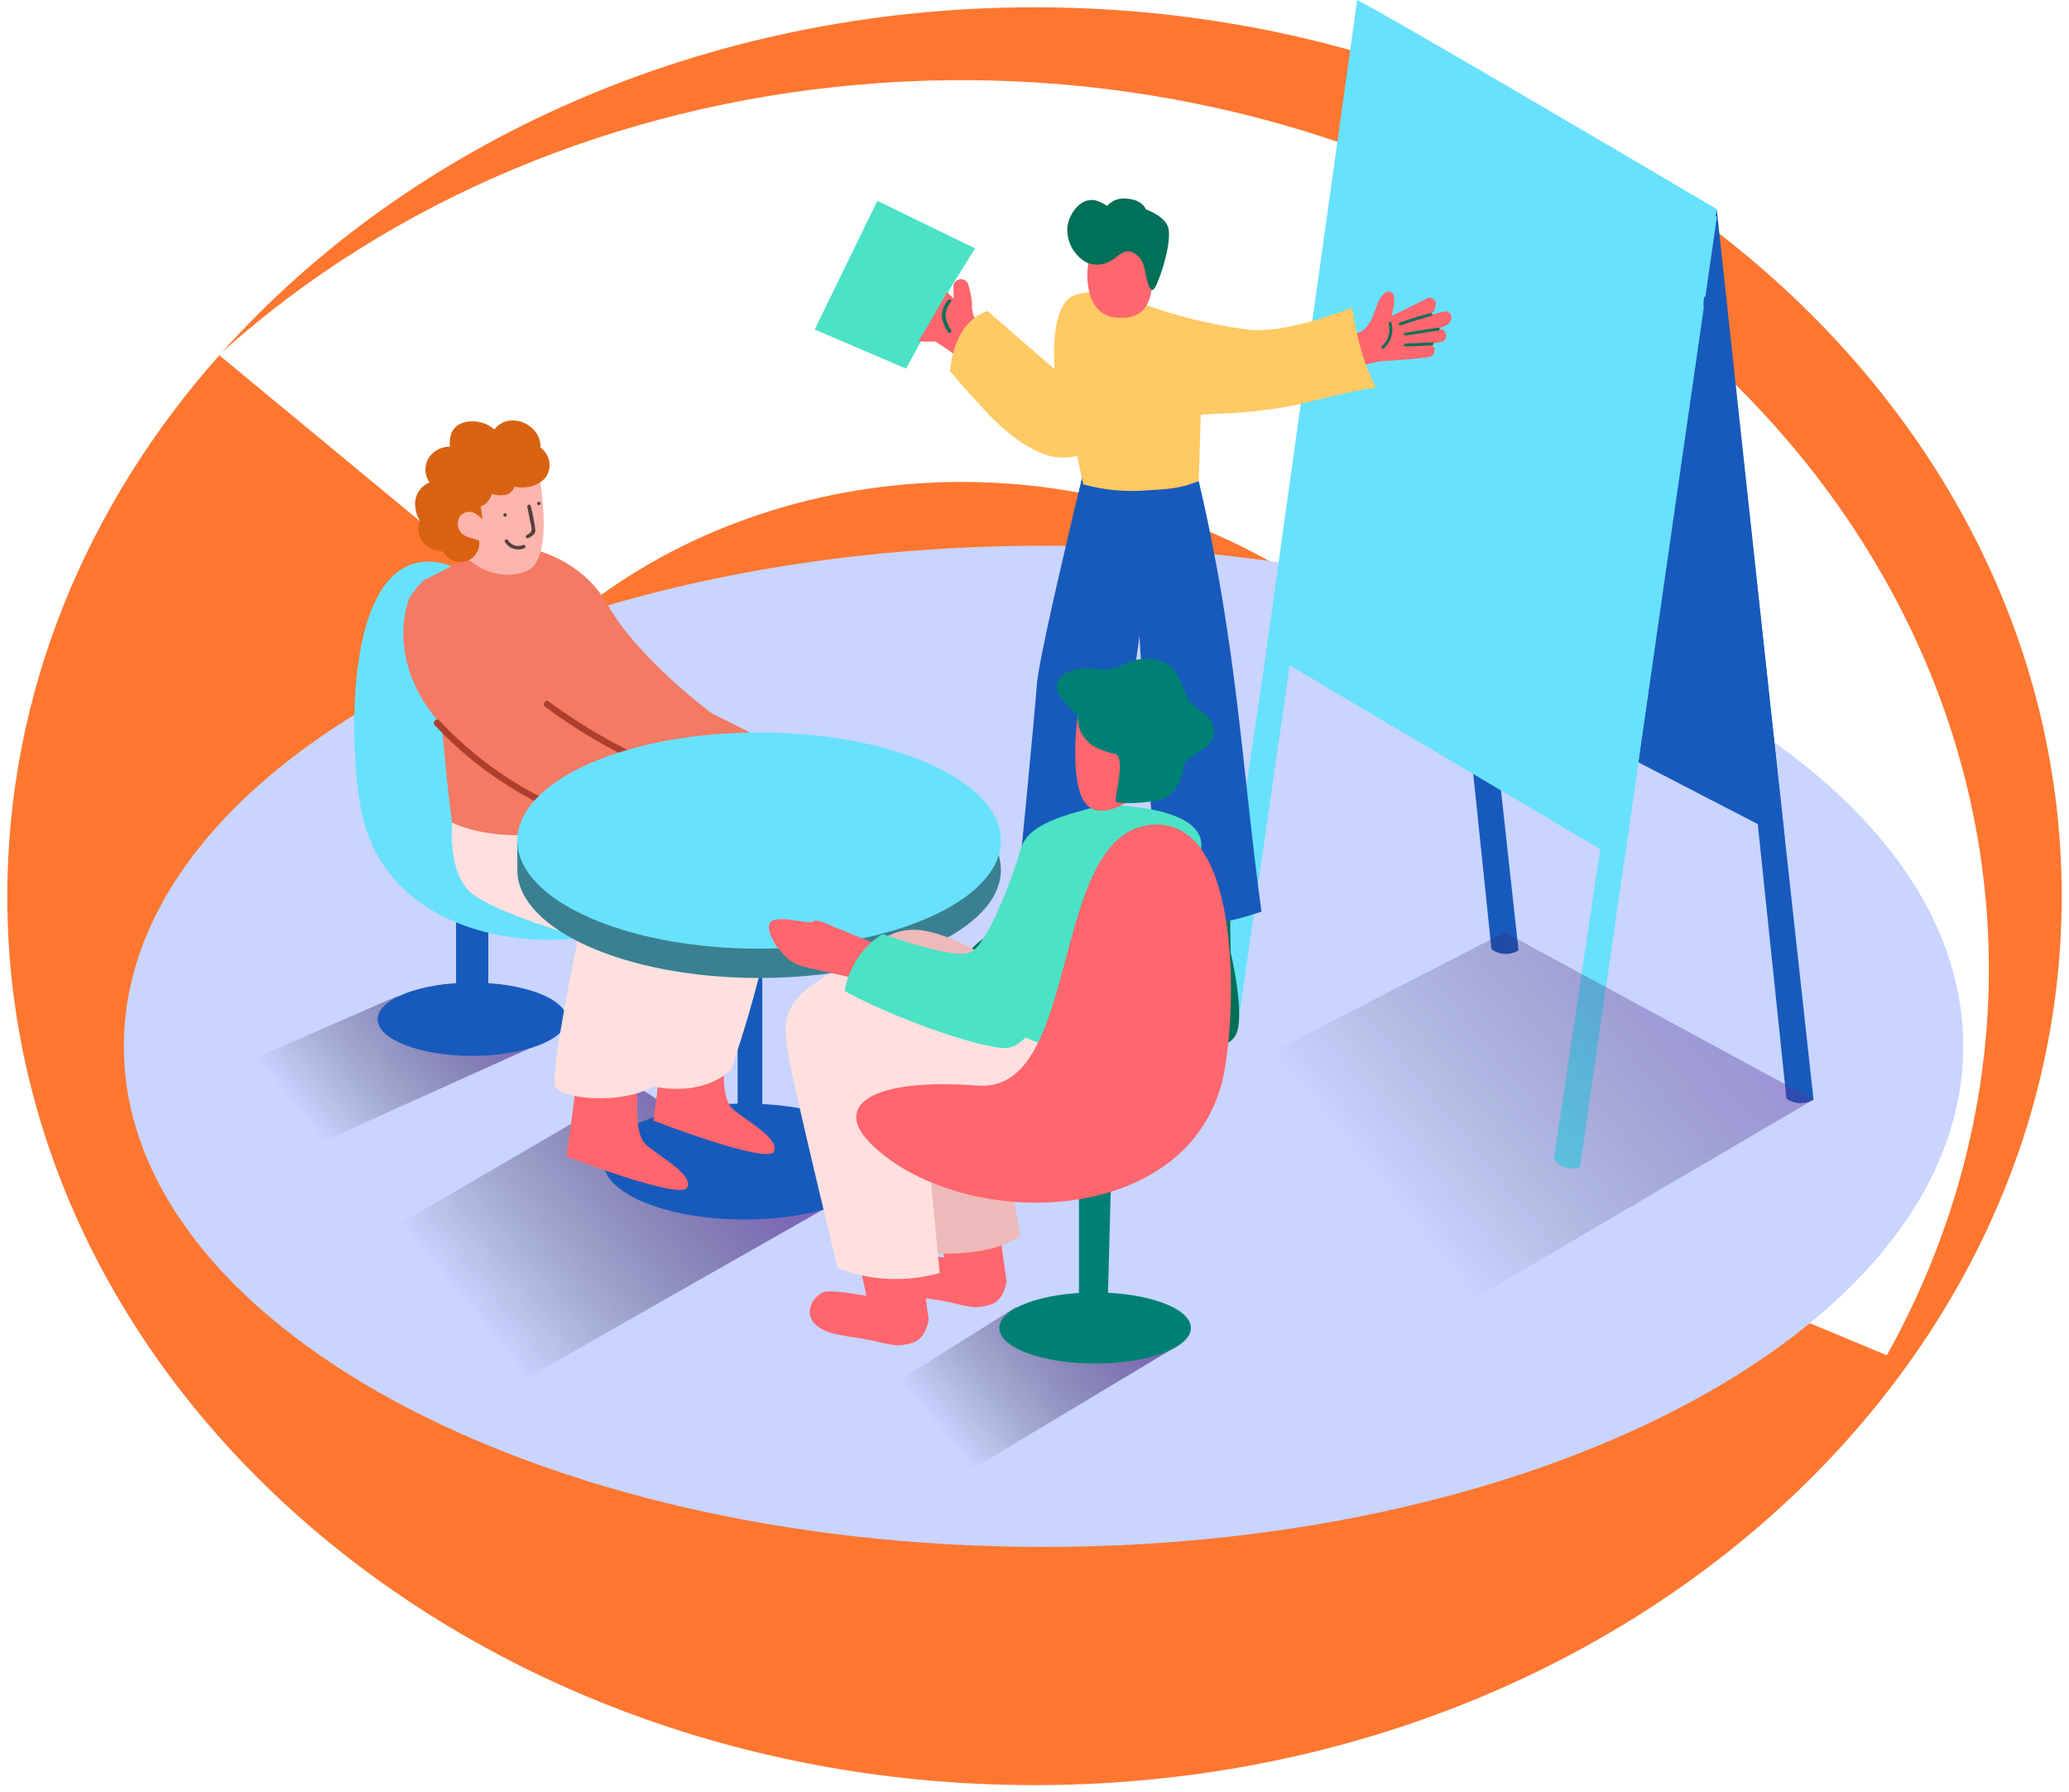 <?xml version="1.0" encoding="UTF-8"?> <svg xmlns="http://www.w3.org/2000/svg" width="142" height="123" viewBox="0 0 142 123" fill="none"> <path fill-rule="evenodd" clip-rule="evenodd" d="M71 122.5C109.936 122.5 141.5 95.189 141.5 61.5C141.5 27.811 109.936 0.5 71 0.5C48.318 0.5 28.137 9.768 15.241 24.167C26.819 13.774 42.285 7.268 58.889 5.812C75.596 4.346 92.359 8.089 106.16 16.365C119.962 24.642 129.896 36.91 134.174 50.96C138.452 65.01 136.793 79.92 129.497 93.006L100.796 81.026C104.795 73.854 105.704 65.684 103.359 57.984C101.015 50.285 95.571 43.562 88.008 39.026C80.445 34.491 71.259 32.44 62.103 33.243C52.948 34.046 44.425 37.65 38.067 43.407L15.052 24.379C5.925 34.662 0.5 47.533 0.5 61.5C0.5 95.189 32.064 122.5 71 122.5Z" fill="#FD7731"></path> <path d="M71.62 106.153C106.48 106.153 134.74 90.774 134.74 71.802C134.74 52.83 106.48 37.451 71.62 37.451C36.76 37.451 8.5 52.83 8.5 71.802C8.5 90.774 36.76 106.153 71.62 106.153Z" fill="#C9D4FF"></path> <path d="M43.673 74.512L19.699 88.494L32.367 96.718L56.551 82.967" fill="url(#paint0_linear_136_531)"></path> <path d="M51.092 83.686C56.443 83.686 60.78 81.906 60.78 79.709C60.78 77.513 56.443 75.732 51.092 75.732C45.742 75.732 41.404 77.513 41.404 79.709C41.404 81.906 45.742 83.686 51.092 83.686Z" fill="#175ABC"></path> <path d="M50.626 61.514H52.317V81.062H50.626V61.514Z" fill="#175ABC"></path> <path d="M69.724 89.697L56.512 97.998L61.739 103.794L80.657 92.45" fill="url(#paint1_linear_136_531)"></path> <path d="M27.191 68.386L13.179 74.512L16.112 81.062L38.125 71.138" fill="url(#paint2_linear_136_531)"></path> <path d="M43.673 74.674C43.879 74.966 43.378 77.736 44.375 78.587C45.373 79.439 47.646 80.651 47.149 81.503C46.653 82.355 38.895 79.362 38.895 79.362L39.606 73.955" fill="#FF666D"></path> <path d="M49.62 72.213C49.825 72.504 49.324 75.274 50.322 76.126C51.319 76.978 53.592 78.189 53.096 79.041C52.599 79.893 44.842 76.901 44.842 76.901L45.553 71.494" fill="#FF666D"></path> <path d="M32.41 72.457C35.994 72.457 38.9 71.332 38.9 69.944C38.9 68.556 35.994 67.431 32.41 67.431C28.825 67.431 25.92 68.556 25.92 69.944C25.92 71.332 28.825 72.457 32.41 72.457Z" fill="#175ABC"></path> <path d="M31.301 57.298H33.514V69.191H31.301V57.298Z" fill="#175ABC"></path> <path d="M25.423 57.696C25.221 57.217 25.055 56.723 24.926 56.219C23.95 52.366 23.304 37.973 29.781 38.559C36.888 39.202 34.49 57.002 41.691 56.454C48.892 55.906 51.846 57.782 48.9 60.573C43.014 66.147 29.032 66.271 25.423 57.696Z" fill="#68E1FD"></path> <path d="M31.023 56.433C31.023 56.433 30.706 59.858 32.307 61.245C33.908 62.632 39.688 64.272 39.688 64.272C39.688 64.272 37.735 73.69 38.091 74.546C38.446 75.402 42.637 75.856 44.829 74.546C44.829 74.546 48.04 75.377 50.172 73.412C50.172 73.412 54.286 61.767 52.976 57.974C51.666 54.181 44.478 53.102 44.478 53.102L31.023 56.433Z" fill="#FFE0DE"></path> <path d="M32.234 34.66C31.759 33.829 30.282 32.742 29.422 33.696C29.257 33.904 29.181 34.167 29.208 34.43C29.235 34.693 29.364 34.935 29.567 35.105C29.995 35.533 30.736 35.64 31.279 35.811C31.347 35.833 31.419 35.838 31.489 35.827C31.559 35.815 31.625 35.788 31.683 35.746C31.74 35.704 31.787 35.65 31.82 35.587C31.852 35.524 31.87 35.454 31.87 35.383C31.951 35.375 32.028 35.347 32.094 35.301C32.161 35.255 32.215 35.194 32.251 35.121C32.288 35.049 32.305 34.969 32.302 34.888C32.299 34.807 32.276 34.729 32.234 34.66Z" fill="#FBB5AD"></path> <path d="M42.817 50.38L30.132 47.276C30.132 47.276 30.526 52.777 31.023 56.454C33.292 57.473 36.057 57.452 38.463 57.101C40.172 56.903 41.838 56.429 43.395 55.697C43.9 55.434 44.383 55.134 44.842 54.798C44.649 53.445 42.971 51.719 42.817 50.38Z" fill="#F47A63"></path> <path d="M43.755 52.032L42.436 48.063C41.246 44.48 39.367 39.6 36.014 37.605C33.15 37.455 31.708 38.538 29.058 39.835C28.696 40.202 28.373 40.605 28.094 41.038C27.732 42.063 27.605 43.156 27.722 44.236C28.497 52.195 40.073 56.06 45.411 57.508C45.467 56.514 45.741 54.083 45.732 53.064L43.755 52.032Z" fill="#F47A63"></path> <path d="M41.28 56.364C37.021 55.087 33.179 52.697 30.149 49.442C29.952 49.232 29.64 49.549 29.832 49.759C32.922 53.071 36.838 55.501 41.177 56.797C41.233 56.807 41.291 56.795 41.338 56.764C41.386 56.732 41.419 56.684 41.432 56.629C41.445 56.574 41.437 56.516 41.409 56.467C41.38 56.417 41.334 56.381 41.28 56.364Z" fill="#AF3E2F"></path> <path d="M45.972 52.786C43.014 51.589 40.218 50.026 37.65 48.132C37.419 47.961 37.196 48.35 37.423 48.517C40.024 50.435 42.856 52.017 45.852 53.227C46.118 53.325 46.233 52.893 45.972 52.786Z" fill="#AF3E2F"></path> <path d="M35.839 37.541C35.839 37.541 39.713 37.969 41.725 41.539C43.737 45.11 48.793 48.967 49.003 49.04C49.213 49.112 51.461 50.26 51.461 50.26C51.461 50.26 51.782 53.8 50.604 54.468C49.427 55.136 42.102 50.829 42.102 50.829" fill="#F47A63"></path> <path d="M36.866 31.864C36.866 31.864 38.27 38.371 36.121 39.202C33.972 40.032 31.785 38.53 31.412 37.301C31.04 36.072 31.262 34.197 31.262 34.197C31.262 34.197 32.855 31.898 36.866 31.864Z" fill="#FBB5AD"></path> <path d="M37.093 30.712C37.162 29.128 34.953 28.144 33.934 29.471C33.68 29.251 33.381 29.089 33.057 28.997C32.734 28.906 32.395 28.886 32.063 28.94C31.125 29.098 30.8 29.766 30.877 30.652C30.607 30.648 30.34 30.707 30.098 30.825C29.855 30.944 29.644 31.118 29.482 31.333C29.299 31.593 29.201 31.902 29.201 32.219C29.201 32.536 29.299 32.846 29.482 33.105C29.149 33.238 28.872 33.48 28.695 33.791C28.518 34.102 28.453 34.465 28.51 34.818C28.533 35.138 28.636 35.447 28.809 35.717C28.768 35.817 28.738 35.922 28.72 36.029C28.674 36.324 28.717 36.625 28.842 36.895C28.966 37.165 29.168 37.393 29.422 37.549C29.716 37.748 30.064 37.853 30.419 37.849C30.536 38.073 30.713 38.26 30.931 38.388C31.149 38.516 31.399 38.58 31.652 38.572C31.969 38.561 32.272 38.433 32.5 38.213C32.728 37.992 32.867 37.695 32.889 37.378C32.903 37.2 32.88 37.02 32.821 36.851C33.117 36.195 33.172 35.455 32.975 34.762C33.07 34.732 33.161 34.688 33.245 34.634C33.498 34.453 33.678 34.187 33.75 33.885C34.047 33.991 34.368 34.018 34.679 33.962C34.826 33.931 34.962 33.862 35.074 33.762C35.186 33.662 35.27 33.535 35.317 33.392C36.079 33.593 37.157 33.302 37.547 32.609C37.714 32.291 37.76 31.924 37.676 31.575C37.593 31.227 37.386 30.92 37.093 30.712Z" fill="#D86212"></path> <path d="M33.411 36.346C33.374 36.138 33.295 35.94 33.179 35.763C33.063 35.586 32.912 35.435 32.735 35.319C32.652 35.248 32.556 35.194 32.451 35.16C32.347 35.127 32.237 35.115 32.128 35.125C32.019 35.135 31.913 35.167 31.817 35.218C31.72 35.27 31.635 35.341 31.566 35.426C31.461 35.59 31.41 35.783 31.419 35.978C31.428 36.172 31.498 36.36 31.618 36.513C31.904 36.89 32.376 36.894 32.782 37.057C33.026 37.155 33.172 36.911 33.12 36.706C33.164 36.703 33.206 36.691 33.244 36.671C33.283 36.651 33.317 36.623 33.344 36.589C33.371 36.556 33.391 36.517 33.403 36.475C33.414 36.433 33.417 36.389 33.411 36.346Z" fill="#FBB5AD"></path> <path d="M36.421 34.711C36.391 34.561 36.16 34.625 36.19 34.775L36.391 35.794C36.436 35.948 36.468 36.105 36.485 36.265C36.485 36.543 36.348 36.599 36.134 36.727C36.111 36.745 36.095 36.771 36.089 36.799C36.084 36.828 36.089 36.858 36.103 36.883C36.118 36.908 36.142 36.927 36.169 36.936C36.197 36.946 36.227 36.944 36.254 36.933C36.532 36.766 36.764 36.684 36.738 36.333C36.666 35.787 36.56 35.245 36.421 34.711Z" fill="#56403D"></path> <path d="M36.978 34.433C36.946 34.433 36.915 34.445 36.893 34.468C36.87 34.49 36.858 34.521 36.858 34.553C36.858 34.584 36.87 34.615 36.893 34.637C36.915 34.66 36.946 34.672 36.978 34.672C37.009 34.672 37.04 34.66 37.062 34.637C37.085 34.615 37.097 34.584 37.097 34.553C37.097 34.521 37.085 34.49 37.062 34.468C37.04 34.445 37.009 34.433 36.978 34.433Z" fill="#56403D"></path> <path d="M34.662 35.216C34.63 35.216 34.599 35.229 34.577 35.251C34.554 35.274 34.542 35.304 34.542 35.336C34.542 35.368 34.554 35.398 34.577 35.421C34.599 35.443 34.63 35.456 34.662 35.456C34.693 35.456 34.724 35.443 34.746 35.421C34.769 35.398 34.782 35.368 34.782 35.336C34.782 35.304 34.769 35.274 34.746 35.251C34.724 35.229 34.693 35.216 34.662 35.216Z" fill="#56403D"></path> <path d="M35.886 37.399C35.702 37.478 35.496 37.487 35.306 37.425C35.116 37.363 34.956 37.233 34.854 37.061C34.837 37.038 34.811 37.022 34.782 37.016C34.754 37.011 34.724 37.016 34.699 37.03C34.673 37.045 34.654 37.069 34.645 37.096C34.636 37.124 34.637 37.154 34.649 37.181C34.783 37.407 34.996 37.576 35.248 37.655C35.499 37.734 35.77 37.718 36.01 37.609C36.147 37.545 36.027 37.339 35.886 37.399Z" fill="#56403D"></path> <path d="M99.366 36.303L102.362 65.136C102.629 65.334 102.948 65.446 103.28 65.46C103.611 65.474 103.938 65.388 104.22 65.213L101.035 36.166L99.366 36.303Z" fill="#175ABC"></path> <path d="M117.821 14.342L122.492 57.512L106.417 49.194L117.821 14.342Z" fill="#175ABC"></path> <path d="M108.437 80.116L117.834 14.872L116.391 14.337L106.643 79.576C106.853 79.837 107.137 80.028 107.457 80.124C107.777 80.22 108.119 80.217 108.437 80.116Z" fill="#68E1FD"></path> <path d="M85.101 69.349L94.498 4.106L93.055 3.57L83.316 68.81C83.525 69.068 83.807 69.258 84.125 69.354C84.444 69.451 84.784 69.449 85.101 69.349Z" fill="#68E1FD"></path> <path d="M118.425 20.356H116.858L122.607 75.381C122.874 75.578 123.193 75.691 123.525 75.705C123.856 75.719 124.184 75.632 124.465 75.458L118.425 20.356Z" fill="#175ABC"></path> <path d="M117.821 14.342C106.147 7.466 95.076 0.985 93.145 0L86.899 44.707L111.464 59.237L117.821 14.342Z" fill="#68E1FD"></path> <path d="M52.098 52.263C44.161 52.263 37.543 54.759 35.895 58.09L35.505 57.683V59.691C35.505 63.788 42.933 67.11 52.098 67.11C61.264 67.11 68.692 63.788 68.692 59.691C68.692 55.594 61.26 52.263 52.098 52.263Z" fill="#68E1FD"></path> <path opacity="0.43" d="M52.098 52.263C44.161 52.263 37.543 54.759 35.895 58.09L35.505 57.683V59.691C35.505 63.788 42.933 67.11 52.098 67.11C61.264 67.11 68.692 63.788 68.692 59.691C68.692 55.594 61.26 52.263 52.098 52.263Z" fill="black"></path> <path d="M52.098 65.102C61.263 65.102 68.692 61.781 68.692 57.683C68.692 53.586 61.263 50.264 52.098 50.264C42.934 50.264 35.505 53.586 35.505 57.683C35.505 61.781 42.934 65.102 52.098 65.102Z" fill="#68E1FD"></path> <path d="M62.18 25.293L65.186 19.843L66.919 17.043L60.215 13.785L55.913 22.613L62.18 25.293Z" fill="#4BE2C5"></path> <path d="M69.175 24.291L67.266 22.172C67.107 22.034 66.963 21.879 66.838 21.709C66.729 21.424 66.685 21.119 66.71 20.814C66.675 20.378 66.59 19.947 66.457 19.53C66.422 19.411 66.345 19.308 66.24 19.24C66.136 19.172 66.01 19.144 65.887 19.16C65.763 19.177 65.65 19.237 65.567 19.33C65.484 19.423 65.436 19.543 65.434 19.667C65.434 19.937 65.434 20.211 65.46 20.481C65.305 20.341 65.15 20.198 64.993 20.052C64.364 21.191 63.709 22.321 63.036 23.426C63.409 23.452 63.794 23.452 64.171 23.426C65.544 24.244 66.762 25.3 67.767 26.543C67.823 26.606 67.895 26.654 67.976 26.681C68.057 26.708 68.143 26.714 68.226 26.697C68.31 26.68 68.387 26.641 68.451 26.585C68.514 26.529 68.562 26.456 68.589 26.376C68.644 26.365 68.697 26.348 68.747 26.324H68.773C68.89 26.253 68.975 26.139 69.01 26.007C69.045 25.874 69.028 25.733 68.962 25.614V25.588C68.939 25.53 68.904 25.479 68.86 25.436C68.816 25.393 68.763 25.36 68.705 25.34C68.598 25.22 68.499 25.096 68.401 24.967L68.465 25.036C68.889 25.524 69.621 24.787 69.175 24.291Z" fill="#FF666D"></path> <path d="M65.28 22.664C65.07 22.371 64.935 22.032 64.886 21.675C64.904 21.319 65.04 20.979 65.271 20.707C65.357 20.583 65.151 20.463 65.066 20.588C64.807 20.893 64.657 21.275 64.638 21.675C64.687 22.074 64.834 22.455 65.066 22.784C65.074 22.798 65.084 22.81 65.097 22.82C65.109 22.83 65.124 22.837 65.139 22.842C65.155 22.846 65.171 22.848 65.187 22.846C65.203 22.844 65.219 22.839 65.233 22.831C65.247 22.823 65.259 22.812 65.269 22.8C65.279 22.787 65.286 22.773 65.291 22.757C65.295 22.742 65.296 22.725 65.294 22.709C65.293 22.693 65.288 22.678 65.28 22.664Z" fill="#007058"></path> <path d="M99.019 21.405C98.723 21.478 98.432 21.555 98.137 21.637C98.338 21.485 98.476 21.264 98.522 21.016C98.555 20.93 98.56 20.835 98.535 20.746C98.51 20.657 98.457 20.578 98.384 20.522C98.311 20.466 98.221 20.435 98.129 20.433C98.037 20.432 97.946 20.461 97.871 20.515C97.081 20.914 96.289 21.307 95.496 21.692C95.496 21.632 95.525 21.572 95.538 21.512C95.664 21.145 95.712 20.756 95.68 20.369C95.508 19.701 94.905 20.07 94.656 20.596C94.323 21.303 94.228 22.056 93.62 22.613C93.249 22.863 92.829 23.033 92.388 23.109C91.959 23.238 91.497 23.358 91.047 23.469C90.934 23.469 90.825 23.514 90.745 23.594C90.665 23.674 90.619 23.783 90.619 23.897C90.619 24.01 90.665 24.119 90.745 24.2C90.825 24.28 90.934 24.325 91.047 24.325C90.982 24.365 90.929 24.422 90.894 24.49C90.858 24.558 90.841 24.634 90.845 24.711C90.849 24.788 90.874 24.862 90.916 24.925C90.958 24.989 91.017 25.041 91.086 25.074C90.889 25.395 91.116 25.93 91.544 25.742C92.589 25.318 93.673 24.999 94.781 24.787C95.871 24.727 96.958 24.636 98.043 24.513C98.599 24.449 98.616 23.58 98.043 23.627H97.957L98.933 23.46C99.417 23.379 99.31 22.527 98.818 22.604H98.702L98.377 22.651L98.843 22.497C99.13 22.398 99.396 22.33 99.541 22.043C99.595 21.967 99.622 21.875 99.618 21.782C99.615 21.688 99.581 21.599 99.522 21.526C99.463 21.454 99.381 21.403 99.291 21.381C99.2 21.359 99.104 21.368 99.019 21.405Z" fill="#FF666D"></path> <path d="M95.496 22.15C95.486 22.128 95.469 22.11 95.448 22.1C95.426 22.089 95.402 22.087 95.379 22.093C95.356 22.1 95.336 22.114 95.323 22.134C95.309 22.154 95.304 22.178 95.307 22.202C95.385 22.481 95.382 22.776 95.298 23.053C95.215 23.33 95.055 23.578 94.836 23.768C94.742 23.854 94.879 23.991 94.973 23.905C95.218 23.692 95.396 23.414 95.489 23.104C95.581 22.793 95.584 22.462 95.496 22.15Z" fill="#007058"></path> <path d="M98.192 21.487C97.476 21.675 96.77 21.893 96.073 22.142C95.954 22.184 96.005 22.373 96.125 22.33C96.821 22.084 97.528 21.866 98.244 21.675C98.266 21.666 98.284 21.649 98.294 21.627C98.305 21.606 98.307 21.581 98.301 21.558C98.295 21.535 98.28 21.515 98.26 21.502C98.24 21.489 98.216 21.483 98.192 21.487Z" fill="#007058"></path> <path d="M98.689 22.488L96.433 22.835C96.309 22.835 96.36 23.045 96.484 23.023L98.74 22.677C98.865 22.66 98.813 22.471 98.689 22.488Z" fill="#007058"></path> <path d="M98.282 23.494C97.675 23.532 97.067 23.559 96.459 23.576C96.335 23.576 96.33 23.777 96.459 23.773C97.067 23.756 97.675 23.729 98.282 23.692C98.411 23.683 98.411 23.486 98.282 23.494Z" fill="#007058"></path> <path d="M70.456 59.263C70.456 59.263 70.4 62.144 70.062 62.598C69.724 63.051 66.697 64.657 66.53 65.389C66.363 66.121 66.898 67.174 68.341 66.78C69.783 66.386 73.251 64.139 73.251 64.139V57.88" fill="#007058"></path> <path d="M82.031 62.529L82.404 65.659C82.404 65.659 81.077 70.484 81.608 71.066C82.139 71.648 84.048 72.286 84.788 71.066C85.529 69.846 84.463 65.342 84.463 65.342L84.412 61.947" fill="#007058"></path> <path d="M75.079 29.419C75.079 29.419 71.329 44.639 71.162 46.972C70.995 49.305 69.878 60.671 69.878 60.671C69.878 60.671 73.439 62.255 75.841 61.455L77.716 47.147L79.818 32.164C79.818 32.164 75.97 28.341 75.079 29.419Z" fill="#175ABC"></path> <path d="M82.271 33.016C84.917 44.24 85.23 52.709 86.578 62.555C86.578 62.555 80.841 64.648 79.579 62.619C78.722 52.614 78.029 42.588 77.712 32.549L82.271 33.016Z" fill="#175ABC"></path> <path d="M92.79 21.119C90.38 22.035 87.516 22.869 85.555 22.608C83.087 22.276 80.662 21.674 78.324 20.815C78.007 20.708 74.578 19.398 73.311 20.528C72.044 21.658 72.382 25.34 72.382 25.34L67.767 21.333C66.055 21.949 65.37 23.721 65.198 25.485C65.275 25.562 65.34 25.627 65.374 25.669C65.705 26.06 66.042 26.447 66.384 26.829C67.904 28.542 69.642 30.503 71.873 31.243C72.755 31.499 73.7 31.44 74.544 31.076C75.207 30.828 76.175 30.023 76.898 30.289C77.087 30.357 77.262 30.494 77.455 30.468C77.986 30.404 78.701 29.552 79.202 29.291C80.589 28.568 82.198 28.461 83.752 28.384C85.424 28.326 87.088 28.143 88.731 27.835C89.215 27.737 94.335 26.427 94.447 26.645C93.453 24.586 93.192 23.37 92.79 21.119Z" fill="#FFC963"></path> <path d="M74.754 17.685C74.416 19.291 74.698 21.512 76.419 21.765C78.632 22.095 79.18 20.588 79.065 18.734C78.971 17.261 78.209 14.962 76.218 15.626C75.73 15.812 75.332 16.178 75.105 16.649C74.942 16.977 74.824 17.326 74.754 17.685Z" fill="#FF666D"></path> <path d="M74.617 18.036C74.178 17.804 73.817 17.45 73.575 17.017C73.334 16.584 73.223 16.091 73.255 15.596C73.35 14.611 74.304 13.353 75.396 13.823C76.149 14.145 75.944 14.166 75.944 14.166C76.12 13.958 76.347 13.8 76.603 13.707C76.86 13.615 77.136 13.592 77.404 13.639C78.453 13.729 78.637 14.367 78.637 14.367C78.637 14.367 79.827 14.765 80.144 15.523C80.503 16.379 79.686 18.978 79.287 19.701C78.889 20.425 78.671 18.952 78.534 18.361C78.488 18.123 78.384 17.9 78.231 17.712C78.077 17.524 77.88 17.376 77.656 17.283C77.01 17.107 76.693 17.681 76.179 17.925C75.943 18.057 75.681 18.136 75.41 18.155C75.14 18.174 74.869 18.134 74.617 18.036Z" fill="#007058"></path> <path d="M78.804 33.645C80.195 33.559 80.966 33.538 82.271 33.011L82.502 25.661L73.641 29.818C73.641 29.818 73.975 31.599 74.351 33.242C75.8 33.639 77.307 33.775 78.804 33.645Z" fill="#FFC963"></path> <path d="M64.124 83.117L64.809 86.306C64.809 86.306 62.737 85.921 62.022 86.019C61.307 86.118 60.395 87.385 61.285 88.246C62.176 89.106 63.7 89.025 65.224 89.38C66.748 89.735 66.984 89.808 67.96 89.534C68.936 89.26 69.081 87.933 69.081 87.933L68.319 82.368" fill="#FF666D"></path> <path d="M69.167 80.009L70.023 84.778C70.023 84.778 68.653 86.186 64.03 86.019C59.406 85.852 64.03 77.586 64.03 77.586" fill="#EDBAB9"></path> <path d="M75.16 93.571C78.792 93.571 81.736 92.479 81.736 91.131C81.736 89.783 78.792 88.691 75.16 88.691C71.529 88.691 68.585 89.783 68.585 91.131C68.585 92.479 71.529 93.571 75.16 93.571Z" fill="#008074"></path> <path d="M76.269 80.206L76.012 90.035H74.052V80.206" fill="#008074"></path> <path d="M58.777 85.733L59.462 88.922C59.462 88.922 57.39 88.537 56.675 88.635C55.96 88.734 55.048 90.001 55.938 90.861C56.829 91.722 58.353 91.641 59.877 91.996C61.401 92.351 61.637 92.424 62.613 92.15C63.589 91.876 63.734 90.549 63.734 90.549L62.972 84.983" fill="#FF666D"></path> <path d="M62.519 66.014C64.488 66.445 66.473 66.777 68.473 67.011C68.518 67.016 68.56 67.029 68.599 67.051C68.638 67.072 68.673 67.101 68.7 67.136C68.931 66.442 69.127 65.739 69.287 65.025C69.377 64.618 70.002 64.79 69.912 65.196C69.544 66.822 68.997 68.401 68.281 69.905C68.101 70.282 67.544 69.953 67.72 69.58C68.015 68.951 68.281 68.296 68.516 67.662H68.473C66.413 67.42 64.369 67.079 62.343 66.639C61.936 66.54 62.112 65.924 62.519 66.014Z" fill="#008074"></path> <path d="M67.835 70.578C68.361 71.452 69.036 72.228 69.831 72.868C70.156 73.129 69.694 73.587 69.372 73.326C68.539 72.648 67.83 71.83 67.279 70.907C67.246 70.834 67.241 70.752 67.265 70.675C67.289 70.599 67.341 70.534 67.41 70.493C67.478 70.452 67.56 70.438 67.639 70.454C67.717 70.469 67.787 70.513 67.835 70.578Z" fill="#008074"></path> <path d="M71.864 68.471C71.864 68.471 66.727 64.336 63.302 63.848C59.877 63.36 58.096 67.072 58.34 69.555C58.584 72.037 66.774 73.407 66.774 73.407" fill="#EDBAB9"></path> <path d="M69.12 69.846C68.452 69.225 59.702 65.136 56.623 67.007C53.545 68.878 53.738 70.252 54.128 72.521C54.517 74.79 57.492 87.03 57.492 87.03C59.728 87.889 62.181 88.005 64.488 87.359L63.632 78.275L75.285 71.913" fill="#FFE0DE"></path> <path d="M75.494 55.234C75.032 55.577 71.038 56.056 70.203 57.897C69.368 59.738 68.097 69.229 68.097 69.229C68.097 69.229 70.494 72.799 74.642 71.528C75.875 71.151 82.258 59.481 82.43 58.257C82.883 55.114 75.494 55.234 75.494 55.234Z" fill="#4BE2C5"></path> <path d="M83.371 75.736C83.574 75.257 83.74 74.763 83.868 74.259C84.844 70.406 85.491 56.013 79.013 56.6C71.907 57.242 74.304 75.043 67.103 74.495C59.903 73.947 56.949 75.822 59.894 78.613C65.781 84.187 79.754 84.311 83.371 75.736Z" fill="#FF666D"></path> <path d="M73.97 49.091C73.915 49.433 73.307 54.284 74.749 55.376C76.192 56.467 79.407 53.886 79.489 52.606C79.57 51.326 80.657 48.658 79.287 47.986C77.917 47.314 74.356 46.698 73.97 49.091Z" fill="#FF666D"></path> <path d="M73.97 49.091C73.97 49.091 72.767 48.162 72.553 47.319C72.339 46.475 73.379 45.867 74.394 45.867C75.409 45.867 76.269 46.128 77.143 45.606C77.611 45.34 78.141 45.2 78.68 45.2C79.218 45.2 79.748 45.34 80.216 45.606C81.038 46.167 81.18 47.52 81.732 48.213C82.284 48.907 83.346 48.984 83.316 50.281C83.286 51.578 81.385 51.711 81.252 52.576C81.12 53.441 80.653 54.716 79.484 54.93C78.316 55.144 76.715 55.174 76.582 55.003C76.449 54.832 77.318 51.929 76.513 51.737C75.708 51.544 73.915 51.129 73.97 49.091Z" fill="#008074"></path> <path d="M60.142 64.794L56.949 63.484C56.949 63.484 55.973 62.996 55.789 63.244C55.605 63.492 53.52 62.752 52.916 63.244C52.312 63.736 53.652 65.873 54.873 66.241C56.093 66.609 60.138 67.431 60.138 67.431" fill="#FF666D"></path> <path d="M70.207 57.897C70.207 57.897 68.067 64.841 66.526 65.38C65.584 65.714 62.673 64.82 60.566 64.096C59.884 64.529 59.3 65.101 58.853 65.774C58.406 66.448 58.106 67.208 57.972 68.005C61.191 69.786 66.722 71.755 68.825 71.922C71.856 72.166 73.243 63.257 73.243 63.257L70.207 57.897Z" fill="#4BE2C5"></path> <path opacity="0.57" d="M103.266 63.976L77.922 77.033L99.515 90.086L124.465 75.458" fill="url(#paint3_linear_136_531)"></path> <defs> <linearGradient id="paint0_linear_136_531" x1="32.508" y1="90.326" x2="57.929" y2="69.512" gradientUnits="userSpaceOnUse"> <stop stop-opacity="0"></stop> <stop offset="1" stop-color="#7F47DD"></stop> </linearGradient> <linearGradient id="paint1_linear_136_531" x1="64.693" y1="98.409" x2="82.318" y2="83.982" gradientUnits="userSpaceOnUse"> <stop stop-opacity="0"></stop> <stop offset="1" stop-color="#7F47DD"></stop> </linearGradient> <linearGradient id="paint2_linear_136_531" x1="20.834" y1="76.768" x2="39.349" y2="61.609" gradientUnits="userSpaceOnUse"> <stop stop-opacity="0"></stop> <stop offset="1" stop-color="#7F47DD"></stop> </linearGradient> <linearGradient id="paint3_linear_136_531" x1="94.704" y1="81.558" x2="124.084" y2="57.503" gradientUnits="userSpaceOnUse"> <stop stop-opacity="0"></stop> <stop offset="1" stop-color="#7F47DD"></stop> </linearGradient> </defs> </svg> 